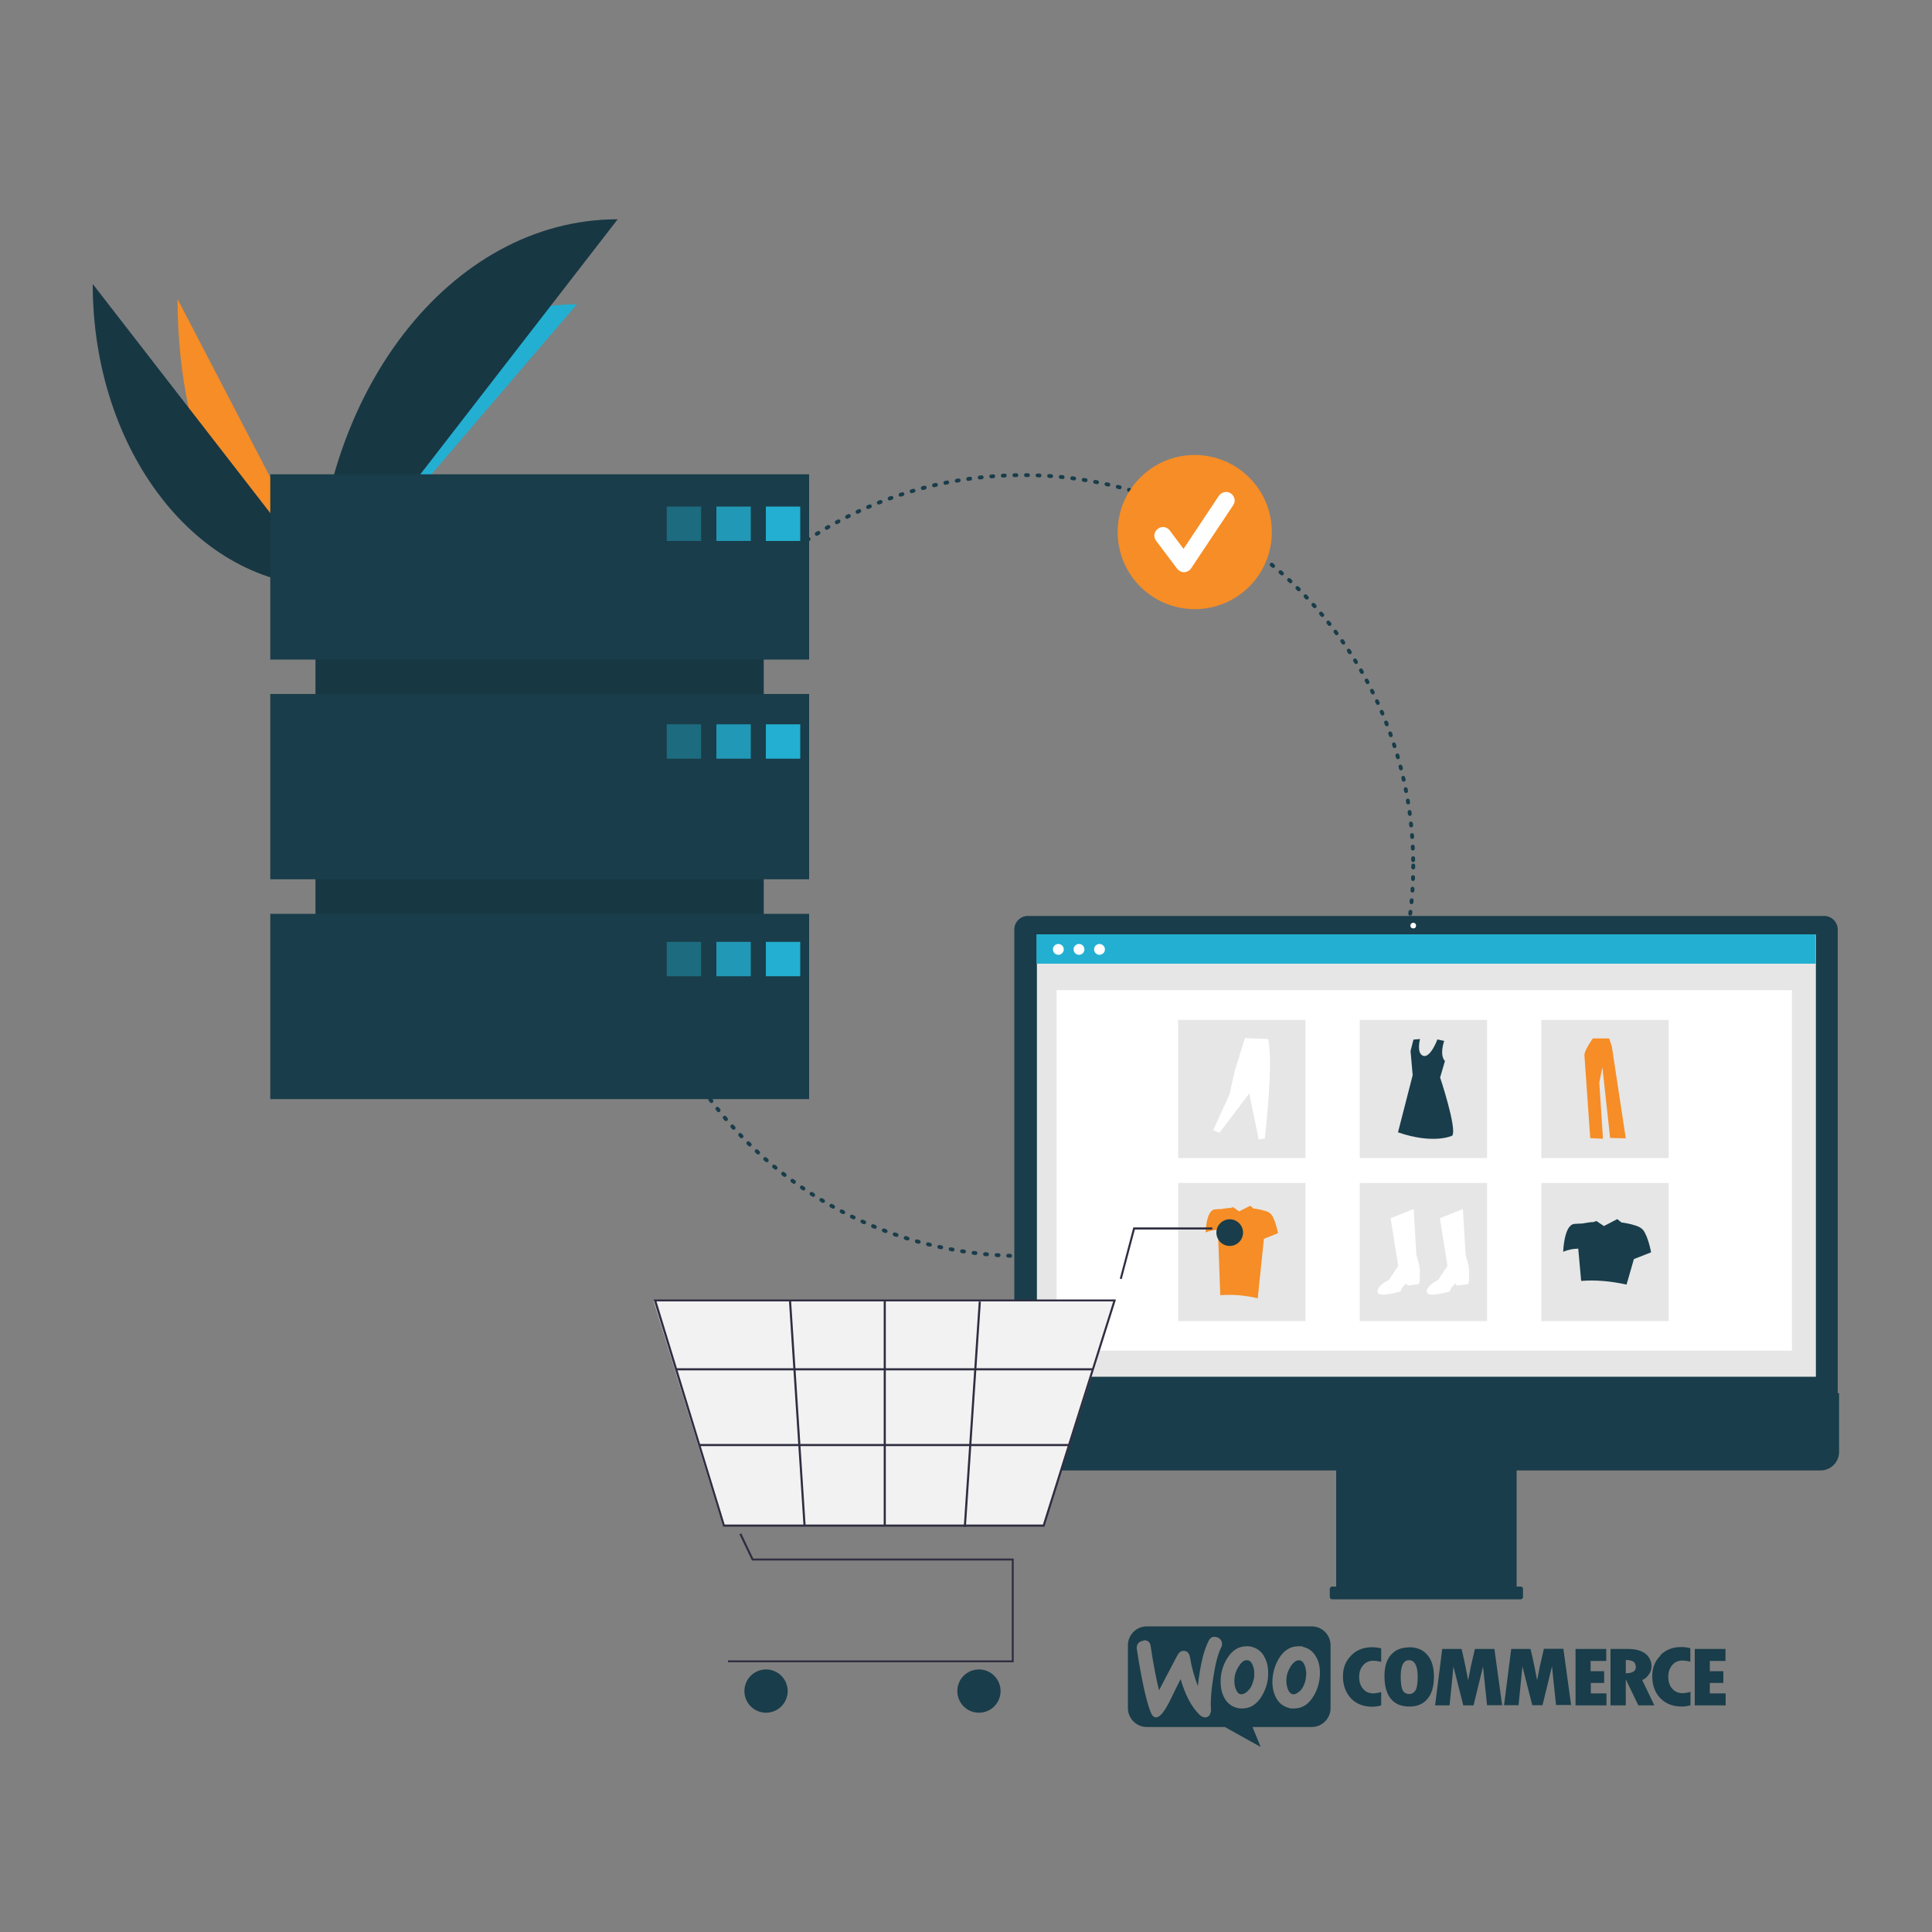 <?xml version="1.0" encoding="UTF-8"?>
<svg id="Ebene_1" data-name="Ebene 1" xmlns="http://www.w3.org/2000/svg" version="1.1" viewBox="0 0 1000 1000">
  <rect x="0" y="0" width="1000" height="1000" fill="#808080" stroke="none"/>
  <defs>
    <style>
      .cls-1 {
        fill: #f2f2f2;
      }

      .cls-1, .cls-2, .cls-3, .cls-4, .cls-5, .cls-6, .cls-7, .cls-8, .cls-9, .cls-10, .cls-11, .cls-12, .cls-13 {
        stroke-width: 0px;
      }

      .cls-2 {
        fill-rule: evenodd;
      }

      .cls-2, .cls-4 {
        fill: #193d4a;
      }

      .cls-3 {
        fill: #2f2e41;
      }

      .cls-5 {
        fill: #000;
        isolation: isolate;
        opacity: .1;
      }

      .cls-6 {
        opacity: .8;
      }

      .cls-6, .cls-10, .cls-13 {
        fill: #23afd1;
      }

      .cls-7 {
        fill: #23afd1;
      }

      .cls-8 {
        fill: #193d4a;
      }

      .cls-9 {
        fill: #e6e6e6;
      }

      .cls-14 {
        fill: none;
        stroke: #193d4a;
        stroke-dasharray: 0 0 1 5;
        stroke-linecap: round;
        stroke-miterlimit: 10;
        stroke-width: 2px;
      }

      .cls-11 {
        fill: #fff;
      }

      .cls-12 {
        fill: #f68d26;
      }

      .cls-13 {
        opacity: .4;
      }
    </style>
  </defs>
  <g>
    <path class="cls-4" d="M699.4,856.9c-2.9,2.8-4.3,6.4-4.3,10.8s1.4,8.5,4.2,11.4c2.8,2.9,6.5,4.3,11.1,4.3,1.5,0,3-.3,4.5-.7v-6.9c-1.3.4-2.6.6-3.9.7-2.3,0-4.1-.7-5.4-2.3-1.4-1.5-2.1-3.6-2.1-6.2s.7-4.4,2-6c1.2-1.5,3.1-2.4,5.1-2.4,1.4,0,2.9.2,4.3.6v-7c-1.5-.4-3.1-.6-4.7-.6-4.4,0-8,1.4-10.8,4.2ZM729.2,852.7c-4,0-7,1.3-9.3,3.9s-3.3,6.3-3.3,11c0,5.1,1.1,9,3.3,11.7,2.2,2.7,5.4,4,9.6,4s7.2-1.4,9.4-4c2.2-2.7,3.3-6.5,3.3-11.4s-1.1-8.6-3.4-11.3c-2.2-2.7-5.4-4-9.6-4ZM732.6,875c-.7,1.2-2,1.9-3.4,1.8-1.3,0-2.5-.7-3.1-1.8-.7-1.2-1.1-3.6-1.1-7.2,0-5.6,1.4-8.5,4.3-8.5s4.5,2.9,4.5,8.5c0,3.6-.4,5.9-1.2,7.2ZM763.4,853.5l-1.5,6.5c-.4,1.7-.8,3.4-1.1,5.2l-.9,4.5c-.8-4.5-1.9-10-3.4-16.2h-10l-3.7,29.2h7.5l2-20.1,5.1,20.1h5.3l4.9-20.1,2.1,20h7.8l-4-29.1h-10.1ZM799.1,853.5l-1.5,6.5c-.4,1.7-.8,3.4-1.1,5.2l-.9,4.5c-.8-4.5-1.9-10-3.4-16.2h-10l-3.7,29.1h7.5l2-20.1,5.1,20.1h5.3l4.9-20.1,2.1,20h7.8l-4-29.1h-10.2ZM823.3,871.1h7v-6.1h-7v-5.3h8.1v-6.2h-15.9v29.2h16v-6.2h-8.1v-5.3ZM853.6,866.5c2.2-3.5,1.3-8.1-2-10.6-2.1-1.6-5.1-2.4-8.8-2.4h-9.2v29.2h7.9v-13.3h.1l6.4,13.3h8.3l-6.3-13.1c1.5-.6,2.7-1.7,3.5-3ZM841.5,866.1v-6.9c1.9,0,3.2.4,4,.9.8.6,1.2,1.6,1.2,2.9,0,2-1.7,3-5.2,3.1ZM859.5,856.9c-2.9,2.8-4.3,6.4-4.3,10.8s1.4,8.5,4.2,11.3c2.8,2.9,6.5,4.3,11.1,4.3,1.5,0,3-.2,4.5-.7v-6.9c-1.3.4-2.6.6-3.9.7-2.3,0-4.1-.7-5.5-2.3-1.4-1.5-2.1-3.6-2.1-6.2s.7-4.4,2-6c1.2-1.5,3.1-2.4,5.1-2.4,1.4,0,2.9.2,4.3.6v-7c-1.5-.4-3.1-.6-4.7-.6-4.4,0-8,1.4-10.8,4.2ZM885,876.4v-5.3h7v-6.1h-7v-5.3h8.1v-6.2h-15.9v29.2h16v-6.2h-8.1Z"/>
    <path class="cls-2" d="M678.9,841.8h-85.3c-5.4,0-9.8,4.4-9.8,9.8v32.5c0,5.4,4.4,9.8,9.8,9.8h40.4l18.5,10.3-4.2-10.3h30.6c5.4,0,9.8-4.4,9.8-9.8v-32.5c0-5.4-4.4-9.8-9.8-9.8ZM591.8,849.3c-1.1,0-2,.5-2.7,1.3-.6.8-.9,1.9-.7,2.9,2.5,16.1,4.9,26.9,7.1,32.5.8,2.1,1.8,3,3,2.9,1.8-.1,3.9-2.6,6.5-7.5.6-1.1,1.2-2.5,2-4.1h0s0,0,0,0c1.1-2.3,2.5-5,4.1-8.2,2.3,8.1,5.5,14.1,9.5,18.2,1.1,1.1,2.2,1.7,3.4,1.6,1,0,1.9-.7,2.3-1.6.4-.9.6-1.8.5-2.8-.3-3.9.1-9.4,1.2-16.3,1.1-7.2,2.5-12.4,4.1-15.5.3-.6.5-1.3.4-2.1,0-1-.5-1.9-1.3-2.5-.7-.6-1.7-.9-2.7-.9-1.2,0-2.3.8-2.8,1.9-2.6,4.9-4.5,12.7-5.7,23.6-1.8-4.7-3.2-9.6-4-14.6-.5-2.6-1.6-3.7-3.5-3.6-1.3,0-2.4.9-3.2,2.5l-9.4,17.9c-1.5-6.2-3-13.8-4.3-22.8-.3-2.2-1.6-3.2-3.7-3.1ZM654.3,857.3c-1.4-2.6-3.9-4.4-6.8-5-.8-.2-1.6-.2-2.3-.2-4.1,0-7.5,2.1-10.1,6.4-2.2,3.6-3.4,7.8-3.3,12.1,0,3.3.7,6.1,2.1,8.5,1.4,2.6,3.9,4.4,6.8,5,.8.2,1.6.2,2.3.2,4.1,0,7.5-2.1,10.1-6.4,2.2-3.7,3.4-7.8,3.3-12.1,0-3.3-.7-6.1-2.1-8.4ZM648.9,869.2c-.6,2.8-1.7,4.9-3.3,6.3-1.2,1.1-2.4,1.6-3.5,1.4-1.1-.2-1.9-1.1-2.5-2.8-.5-1.2-.7-2.6-.7-3.9s.1-2.1.3-3.1c.4-1.8,1.2-3.5,2.3-5.1,1.4-2.1,2.9-3,4.5-2.6,1.1.2,1.9,1.1,2.5,2.8.5,1.2.7,2.5.7,3.9s0,2.1-.3,3.2ZM674.3,852.4c2.9.6,5.4,2.4,6.8,5,1.4,2.3,2.1,5.1,2.1,8.4,0,4.3-1.1,8.5-3.3,12.1-2.6,4.3-5.9,6.4-10.1,6.4s-1.6,0-2.3-.2c-2.9-.6-5.4-2.4-6.8-5-1.4-2.4-2.1-5.2-2.1-8.5,0-4.2,1.1-8.4,3.3-12.1,2.6-4.3,6-6.4,10.1-6.4s1.6,0,2.3.2ZM672.5,875.6c1.6-1.4,2.7-3.5,3.3-6.3.2-1.1.3-2.1.3-3.2s-.3-2.6-.7-3.9c-.6-1.6-1.5-2.6-2.5-2.8-1.6-.3-3,.6-4.5,2.6-1.1,1.6-1.9,3.3-2.3,5.1-.2,1-.3,2.1-.3,3.1s.3,2.7.7,3.9c.6,1.6,1.5,2.6,2.5,2.8,1.1.2,2.2-.2,3.5-1.4Z"/>
  </g>
  <g>
    <circle class="cls-14" cx="529.4" cy="448" r="202.1"/>
    <g>
      <path class="cls-4" d="M525.1,727.8h426.1v-246.7c0-3.8-3.1-7-7-7h-412.2c-3.8,0-7,3.1-7,7v246.7Z"/>
      <rect class="cls-11" x="538.3" y="483.7" width="399.8" height="227"/>
      <path class="cls-4" d="M524.7,721.1v30.4c0,5.3,4.3,9.6,9.6,9.6h157.3v60.1h-2.1c-.7,0-1.2.6-1.2,1.2h0v4.2c0,.7.6,1.2,1.2,1.2h97.6c.7,0,1.2-.6,1.2-1.2h0v-4.2c0-.7-.6-1.2-1.2-1.2h-2.1v-60.1h157.3c5.3,0,9.6-4.3,9.6-9.6h0v-30.4h-427.3Z"/>
      <g>
        <rect id="b93b1ef9-49b5-4354-905b-d9dddde45a10" class="cls-9" x="536.7" y="483.8" width="403.2" height="228.8"/>
        <rect id="ef7485f9-8ecd-46d9-949e-abdd8aa9e360" class="cls-11" x="546.9" y="512.5" width="380.6" height="186.6"/>
        <rect id="b4c2a7ec-beab-40bc-b587-23a202562f78" class="cls-7" x="536.5" y="483.6" width="403.3" height="15.2"/>
        <circle id="bd6d3ebf-cb6f-4fcb-b7cd-ad5a287d3324" class="cls-11" cx="547.8" cy="491.4" r="2.8"/>
        <circle id="efb1158e-7a7d-4adb-9063-fc7dc50c76d5" class="cls-11" cx="558.5" cy="491.4" r="2.8"/>
        <circle id="b51f9e19-f36b-4f29-afd5-008bb0fc20dd" class="cls-11" cx="569.1" cy="491.4" r="2.8"/>
        <rect id="b636d421-4358-445b-b124-1d058e78c733" class="cls-9" x="609.8" y="527.9" width="65.9" height="71.5"/>
        <rect id="ab9c902d-64a9-4a2b-a9ec-6dc7022c80f6" class="cls-9" x="703.8" y="527.9" width="65.9" height="71.5"/>
        <rect id="f4a232af-026e-479b-8040-5c62e5965d9e" class="cls-9" x="797.8" y="527.9" width="65.9" height="71.5"/>
        <rect id="ada16aa4-f84d-4851-87ee-a2852d96226a" class="cls-9" x="609.8" y="612.3" width="65.9" height="71.5"/>
        <rect id="ebfcbe07-3b81-4d69-a4f5-6a8318d20e8d" class="cls-9" x="703.8" y="612.3" width="65.9" height="71.5"/>
        <rect id="ead16b6d-d132-49a9-a42f-1f570e523a46" class="cls-9" x="797.8" y="612.3" width="65.9" height="71.5"/>
        <path id="ab8ff6e3-f37e-4992-8347-ee905fdba816-783" class="cls-11" d="M719.7,630.6l12-4.8,1.4,23.8s2.5,7.3,1.7,10.1c0,0,.6,4.8-.8,5s-5.3.8-5.6.6-.3-1.1-.3-1.1c0,0-2.8,2-3.1,4.2,0,0-11.8,3.6-12,.3-.3-3.4,5.9-6.2,5.9-6.2l4.8-7.3-3.9-24.6Z"/>
        <path id="e647835b-1773-4993-9de9-376235a5ef39-784" class="cls-11" d="M745.2,630.6l12-4.8,1.4,23.8s2.5,7.3,1.7,10.1c0,0,.6,4.8-.8,5s-5.3.8-5.6.6-.3-1.1-.3-1.1c0,0-2.8,2-3.1,4.2,0,0-11.8,3.6-12,.3-.3-3.4,5.9-6.2,5.9-6.2l4.8-7.3-3.9-24.6Z"/>
        <path id="ee50e840-b8e9-4cc0-9b2e-64e12816c6e5-785" class="cls-8" d="M747.5,538.8s-2.6,7.2.4,10.4l-2.5,8.5s8.8,26.4,6.3,30.1c0,0-9.4,4.7-28.1-1.7l7.6-29.6-1.1-12.5,1.5-5.9,3.4-.3s-2,7.5,1.7,8.7c3.7,1.2,7.3-8.5,7.3-8.5l3.6.8Z"/>
        <path id="b668efb4-5504-4326-941b-9be143c4d030-786" class="cls-11" d="M628,585l3.2,1.3,15.4-20.3,4.9,23.8,3.2-.6c2.1-20.5,3.8-41.5,1.7-51.4l-12-.5-5.4,17.3-2.6,11.8-8.4,18.5Z"/>
        <path id="b699d661-049e-451c-8a7e-64343ac1c335-787" class="cls-12" d="M824.3,537.7s-4.4,6.1-4.2,8.6c.2,2.5,3,42.8,3,42.8l6.6.3-1.9-29.1,1.6-7.9,4,36.6,8.1.2-7.2-47.5-1.4-4.2h-8.5Z"/>
        <path id="a4f25674-ecb7-42aa-ae9a-d508200b11eb-788" class="cls-8" d="M850.4,636.6c-1.2-1.4-3.2-2.2-5.1-2.6,0-.2-5.9-1.4-6-1.2l-2.2-1.8-6.9,3.6-3.9-2.6-1.8.6c0-.3-5.6.7-5.6.7-1.1,0-2.5.1-4,.2-5.4.4-5.8,14.4-5.8,14.4,2.5-1,5.1-1.6,7.8-1.6l1.5,16.7c7.5-.6,15.4.1,23.5,1.9l3.8-13.2,8.9-3.5s-1.5-8.4-4.3-11.8Z"/>
        <path id="b6d7fb25-d94e-4ba0-9382-3f72a4c565e4-789" class="cls-12" d="M658,628.6c-1-1.2-2.6-1.8-4.2-2.1,0-.1-4.8-1.2-4.9-.9l-1.8-1.5-5.7,2.9-3.2-2.2-1.5.5c0-.3-4.6.5-4.6.5-.9,0-2,0-3.3.2-4.5.3-4.8,11.9-4.8,11.9,2-.8,4.2-1.3,6.4-1.3l1.2,33.8c6.2-.5,12.7,0,19.4,1.6l3.2-30.8,7.3-2.9s-1.3-7-3.5-9.7Z"/>
      </g>
    </g>
    <circle class="cls-12" cx="618.4" cy="275.4" r="39.9"/>
    <path class="cls-11" d="M612.9,296.2c-1.4,0-2.7-.7-3.6-1.8l-10.9-14.5c-1.5-2-1.1-4.7.9-6.2s4.7-1.1,6.2.9l7.1,9.5,18.3-27.5c1.4-2,4.1-2.6,6.2-1.2,2,1.4,2.6,4.1,1.2,6.1l-21.8,32.7c-.8,1.2-2.1,1.9-3.6,2,0,0,0,0-.1,0Z"/>
    <path class="cls-12" d="M91.9,154.8c0,82.1,34.6,148.6,77.3,148.6"/>
    <path class="cls-4" d="M48,147c0,86.4,54.2,156.4,121.2,156.4"/>
    <path class="cls-5" d="M48,147c0,86.4,54.2,156.4,121.2,156.4"/>
    <path class="cls-10" d="M163.3,315.6c0-87.4,60.5-158.1,135.3-158.1"/>
    <path class="cls-4" d="M163.3,315.6c0-111.7,69.9-202.1,156.4-202.1"/>
    <path class="cls-5" d="M163.3,315.6c0-111.7,69.9-202.1,156.4-202.1"/>
    <g>
      <circle class="cls-11" cx="366.7" cy="380.9" r="1.7"/>
      <rect class="cls-4" x="163.3" y="272.2" width="232" height="269.9"/>
      <rect class="cls-5" x="163.3" y="272.2" width="232" height="269.9"/>
      <rect class="cls-4" x="139.9" y="245.5" width="278.9" height="95.9"/>
      <rect class="cls-4" x="139.9" y="359.2" width="278.9" height="95.9"/>
      <rect class="cls-4" x="139.9" y="473" width="278.9" height="95.9"/>
      <rect class="cls-13" x="345.1" y="262.2" width="17.8" height="17.8"/>
      <rect class="cls-6" x="370.8" y="262.2" width="17.8" height="17.8"/>
      <rect class="cls-7" x="396.4" y="262.2" width="17.8" height="17.8"/>
      <rect class="cls-13" x="345.1" y="374.9" width="17.8" height="17.8"/>
      <rect class="cls-6" x="370.8" y="374.9" width="17.8" height="17.8"/>
      <rect class="cls-10" x="396.4" y="374.9" width="17.8" height="17.8"/>
      <rect class="cls-13" x="345.1" y="487.5" width="17.8" height="17.8"/>
      <rect class="cls-6" x="370.8" y="487.5" width="17.8" height="17.8"/>
      <rect class="cls-10" x="396.4" y="487.5" width="17.8" height="17.8"/>
    </g>
    <g>
      <polygon class="cls-3" points="524.7 860.4 376.8 860.4 376.8 859.4 523.7 859.4 523.7 807.7 389.2 807.7 382.7 794.1 383.7 793.7 389.9 806.7 524.7 806.7 524.7 860.4"/>
      <circle class="cls-8" cx="396.5" cy="875.3" r="11.2"/>
      <circle class="cls-8" cx="506.7" cy="875.3" r="11.2"/>
      <circle class="cls-4" cx="636.5" cy="638" r="6.9"/>
      <polygon class="cls-1" points="540.4 789.7 374.2 789.7 338.3 673.3 577.4 673.3 577.2 673.9 540.4 789.7"/>
      <path class="cls-3" d="M540.6,790.2h-166.3l-36-117.6h239.3l-.2.7-36.8,116.9ZM375.1,789.1h164.7l36.4-115.5h-236.4l35.3,115.5Z"/>
      <polygon class="cls-3" points="580.6 662.1 579.6 661.8 586.6 635.3 627.5 635.3 627.5 636.4 587.4 636.4 580.6 662.1"/>
      <rect class="cls-3" x="349.9" y="708.2" width="215.7" height="1.1"/>
      <rect class="cls-3" x="361.9" y="747.4" width="191.4" height="1.1"/>
      <rect class="cls-3" x="457.4" y="673.1" width="1.1" height="116.6"/>
      <rect class="cls-3" x="444.5" y="730.8" width="116.8" height="1.1" transform="translate(-259.8 1185.3) rotate(-86.2)"/>
      <rect class="cls-3" x="412.5" y="673" width="1.1" height="116.8" transform="translate(-46.7 28.4) rotate(-3.7)"/>
    </g>
  </g>
  <circle class="cls-11" cx="731.5" cy="479.1" r="1.4"/>
  <circle class="cls-11" cx="731.5" cy="479.1" r="1.4"/>
</svg>